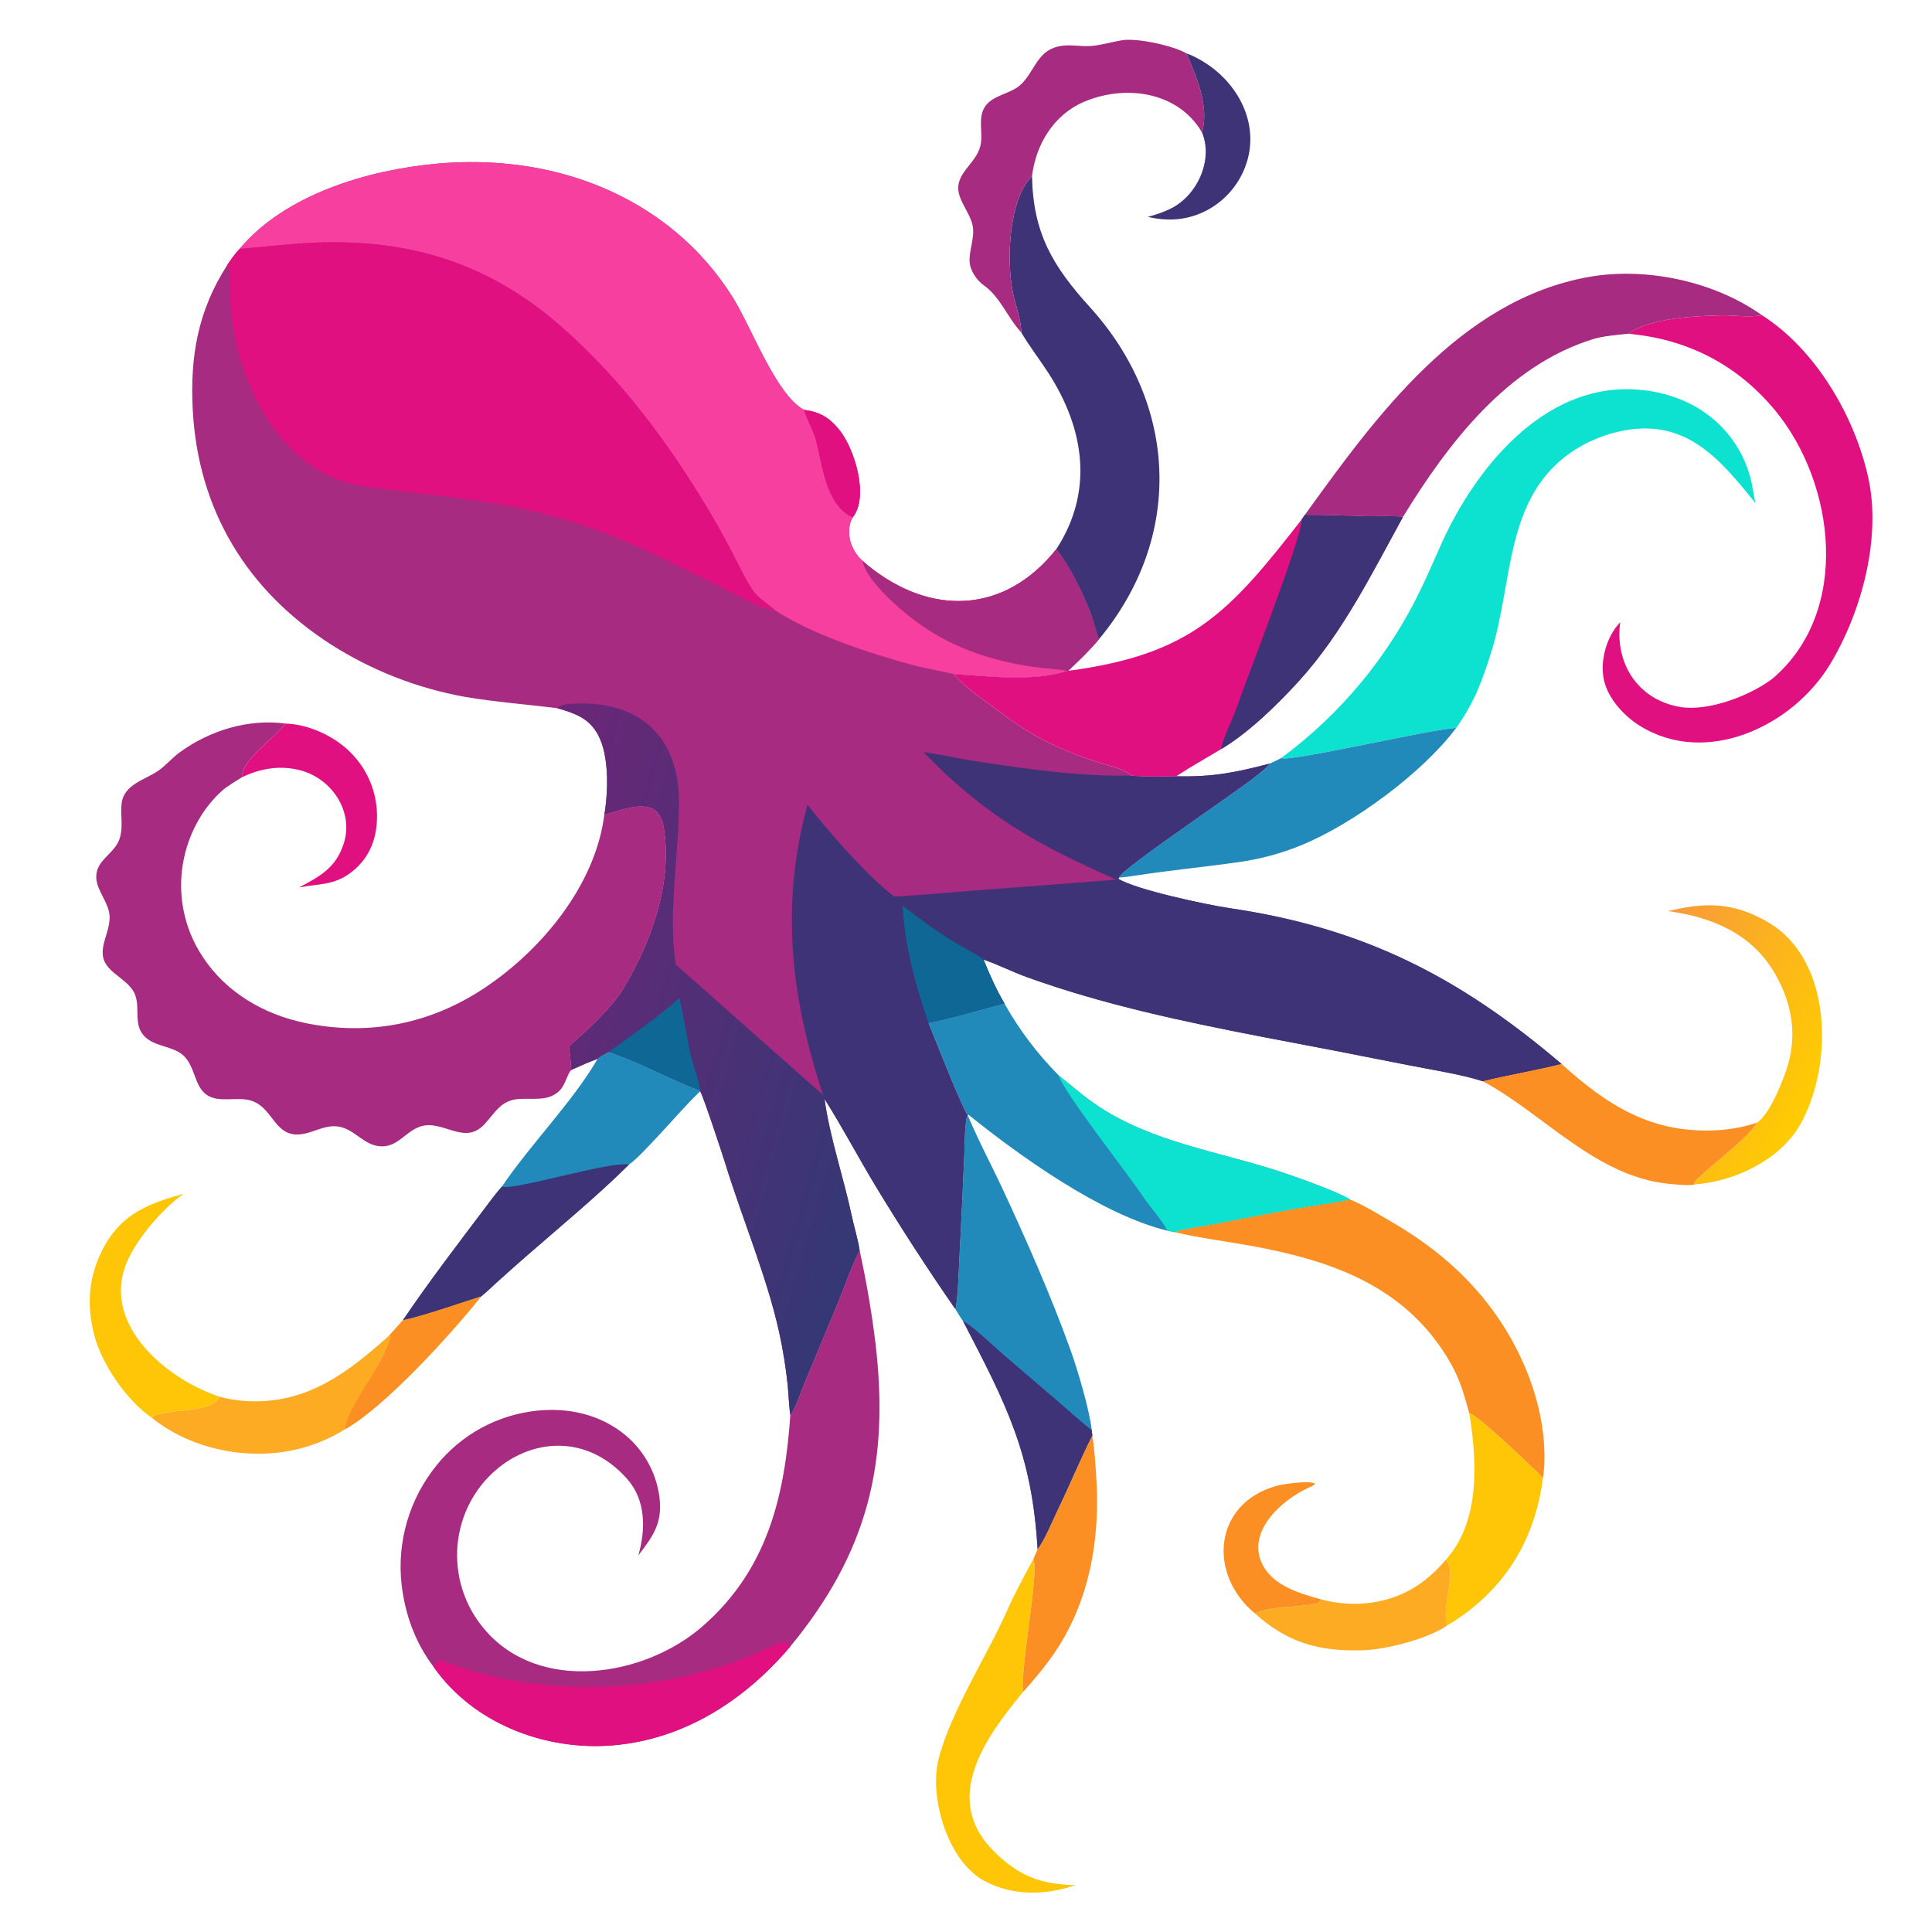 <?xml version="1.0" encoding="utf-8" ?><svg xmlns="http://www.w3.org/2000/svg" xmlns:xlink="http://www.w3.org/1999/xlink" width="1024" height="1024" viewBox="0 0 1024 1024"><path fill="#A72B80" d="M127.021 131.881C151.231 102.949 195.171 90.02 231.766 86.737C277.199 82.66 322.946 93.592 358.451 123.185C370.074 132.955 380.106 144.475 388.184 157.332C398.364 173.456 411.139 209.04 426.113 217.238C434.617 218.34 439.626 221.328 445.032 228.089C452.913 237.947 460.747 263.336 451.912 274.255C447.715 281.797 450.918 291.794 457.094 297.137C457.992 297.996 458.922 298.822 459.881 299.613C493.283 326.806 532.568 325.447 559.859 291.086C566.934 299.781 573.787 313.943 577.868 324.43C579.537 328.722 580.97 335.11 582.534 338.741C577.222 345.038 572.07 349.895 566.132 355.548L565.697 355.567C547.486 361.427 524.229 358.384 505.423 357.255C513.379 366.231 522.981 372.014 532.389 379.129C549.025 391.709 567.129 399.771 587.055 405.534C590.484 406.525 597.309 408.408 599.635 411.095C606.572 411.826 616.307 411.574 623.418 411.444C642.675 411.888 654.611 409.515 673.014 404.713C670.994 407.468 669.157 408.451 667.054 410.281C658.103 418.069 594.262 460.441 593.059 465.164L592.752 465.765C601.826 471.526 639.733 479.584 651.524 481.314C722.034 491.661 772.89 517.246 827.708 563.954C813.833 567.435 799.4 569.792 785.93 573.106C775.438 569.59 758.139 566.873 746.833 564.622C720.674 559.412 694.488 554.339 668.275 549.405C626.662 541.322 584.396 532.371 544.417 517.947C536.649 515.144 529.157 511.326 521.268 508.575C524.285 516.2 528.25 524.913 532.435 531.981C519.358 535.24 505.118 539.728 492.135 542.216C498.181 557.041 505.508 576.307 512.388 590.53L513.361 590.885L512.883 590.991C511.347 593.039 511.251 607.529 511.126 610.748C510.358 629.156 509.488 647.561 508.517 665.96C508.171 672.587 507.711 688.185 506.398 693.908C491.559 672.498 477.387 650.634 463.901 628.347C454.887 613.394 446.285 597.113 437.038 582.5C439.54 601.852 447.317 624.798 451.385 644.187C452.387 648.959 455.144 658.501 455.649 662.919C452.9 667.1 446.985 683.576 444.606 689.31C438.514 703.995 432.35 718.878 426.201 733.561C424.335 738.017 421.632 746.605 418.899 750.032C418.329 747.084 417.859 737.797 417.508 734.255C416.518 724.806 415.002 715.418 412.968 706.137C406.64 677.186 393.21 645.358 384.402 616.644C382.946 611.897 372.697 580.824 371.115 578.421L371.055 578.107C354.798 572.001 339.812 563.373 322.622 557.595C320.445 558.812 318.779 559.689 316.757 561.182C311.712 563.107 307.639 564.876 302.756 567.097C302.538 562.367 302.31 559.486 301.56 554.826C304.181 551.954 308.096 548.921 311.08 546.076C317.537 539.92 325.841 531.605 330.512 523.812C345.538 498.745 356.989 466.728 351.595 437.344C351.009 434.15 349.04 430.281 346.181 428.763C339.29 425.103 327.648 429.847 320.314 431.808C322.374 419.677 323.009 400.266 316.824 389.19C311.874 380.328 304.287 377.955 295.368 375.352C279.663 373.428 261.917 372.007 246.771 369.41C221.379 364.892 197.123 355.43 175.378 341.562C130.737 312.855 104.973 270.271 102.162 217.188C100.664 188.899 104.917 164.61 120.405 140.543C122.3 137.65 124.633 134.36 127.021 131.881Z"/><path fill="#3D3376" d="M489.526 398.67C497.309 399.543 507.429 401.995 515.559 403.236C544.203 407.608 570.63 411.547 599.635 411.095C606.572 411.826 616.307 411.574 623.418 411.444C642.675 411.888 654.611 409.515 673.014 404.713C670.994 407.468 669.157 408.451 667.054 410.281C658.103 418.069 594.262 460.441 593.059 465.164L592.752 465.765C601.826 471.526 639.733 479.584 651.524 481.314C722.034 491.661 772.89 517.246 827.708 563.954C813.833 567.435 799.4 569.792 785.93 573.106C775.438 569.59 758.139 566.873 746.833 564.622C720.674 559.412 694.488 554.339 668.275 549.405C626.662 541.322 584.396 532.371 544.417 517.947C536.649 515.144 529.157 511.326 521.268 508.575C524.285 516.2 528.25 524.913 532.435 531.981C519.358 535.24 505.118 539.728 492.135 542.216C498.181 557.041 505.508 576.307 512.388 590.53L513.361 590.885L512.883 590.991C511.347 593.039 511.251 607.529 511.126 610.748C510.358 629.156 509.488 647.561 508.517 665.96C508.171 672.587 507.711 688.185 506.398 693.908C491.559 672.498 477.387 650.634 463.901 628.347C454.887 613.394 446.285 597.113 437.038 582.5L436.268 580.289C419.084 528.522 413.52 479.516 428.023 426.532C438.329 439.95 460.379 465.062 473.943 475.165C486.65 474.632 500.308 473.272 513.098 472.278L591.747 466.251C549.569 447.696 521.766 432.119 489.526 398.67Z"/><path fill="#0F6795" d="M478.364 479.864C487.236 487.055 496.565 493.663 506.292 499.646C510.033 501.946 518.512 506.184 521.268 508.575C524.285 516.2 528.25 524.913 532.435 531.981C519.358 535.24 505.118 539.728 492.135 542.216C484.842 520.493 479.815 503.04 478.364 479.864Z"/><path fill="#F73FA0" d="M127.021 131.881C151.231 102.949 195.171 90.02 231.766 86.737C277.199 82.66 322.946 93.592 358.451 123.185C370.074 132.955 380.106 144.475 388.184 157.332C398.364 173.456 411.139 209.04 426.113 217.238C434.617 218.34 439.626 221.328 445.032 228.089C452.913 237.947 460.747 263.336 451.912 274.255C447.715 281.797 450.918 291.794 457.094 297.137C457.992 297.996 458.922 298.822 459.881 299.613C493.283 326.806 532.568 325.447 559.859 291.086C566.934 299.781 573.787 313.943 577.868 324.43C579.537 328.722 580.97 335.11 582.534 338.741C577.222 345.038 572.07 349.895 566.132 355.548L565.697 355.567C547.486 361.427 524.229 358.384 505.423 357.255C498.513 355.529 490.365 354.32 483.799 352.523C461.186 346.336 430.33 336.324 410.643 323.357C407.765 320.747 401.984 316.877 399.816 313.952C395.54 308.182 391.74 299.861 388.393 293.447C383.752 284.469 378.806 275.651 373.563 267.011C352.301 232.034 328.375 200.324 297.711 173.321C259.431 139.611 217.491 126.569 166.982 128.61C153.148 129.169 140.657 130.892 127.021 131.881Z"/><path fill="#A72B80" d="M559.859 291.086C566.934 299.781 573.787 313.943 577.868 324.43C579.537 328.722 580.97 335.11 582.534 338.741C577.222 345.038 572.07 349.895 566.132 355.548L565.697 355.567C561.319 354.75 552.85 354.23 547.746 353.487C526.243 350.357 506.663 344.011 488.61 331.615C479.458 325.332 459.204 308.488 457.094 297.137C457.992 297.996 458.922 298.822 459.881 299.613C493.283 326.806 532.568 325.447 559.859 291.086Z"/><path fill="#E11081" d="M426.113 217.238C434.617 218.34 439.626 221.328 445.032 228.089C452.913 237.947 460.747 263.336 451.912 274.255C437.37 267.588 436.032 246.32 432.305 232.918C430.835 227.63 427.661 222.578 426.113 217.238Z"/><path fill="#E11081" d="M127.021 131.881C140.657 130.892 153.148 129.169 166.982 128.61C217.491 126.569 259.431 139.611 297.711 173.321C328.375 200.324 352.301 232.034 373.563 267.011C378.806 275.651 383.752 284.469 388.393 293.447C391.74 299.861 395.54 308.182 399.816 313.952C401.984 316.877 407.765 320.747 410.643 323.357C404.639 323.759 388.046 314.047 381.668 310.961C366.15 303.453 350.861 295.506 335.076 288.49C325.139 284.176 314.993 280.361 304.676 277.058C266.092 264.515 232.363 263.427 193.192 257.826C144.482 250.86 120.333 192.793 122.003 148.961C122.114 146.052 122.407 142.847 120.405 140.543C122.3 137.65 124.633 134.36 127.021 131.881Z"/><defs><linearGradient id="gradient_0" gradientUnits="userSpaceOnUse" x1="253.42" y1="527.283" x2="474.509" y2="590.347"><stop offset="0" stop-color="#6C2678"/><stop offset="1" stop-color="#343875"/></linearGradient></defs><path fill="url(#gradient_0)" d="M295.368 375.352C297.287 373.269 300.073 373.235 302.762 373.054C337.364 370.722 359.553 389.012 359.855 424.355C360.09 451.883 353.806 484.407 358.164 511.24C365.248 517.354 435.704 580.112 436.268 580.289L437.038 582.5C439.54 601.852 447.317 624.798 451.385 644.187C452.387 648.959 455.144 658.501 455.649 662.919C452.9 667.1 446.985 683.576 444.606 689.31C438.514 703.995 432.35 718.878 426.201 733.561C424.335 738.017 421.632 746.605 418.899 750.032C418.329 747.084 417.859 737.797 417.508 734.255C416.518 724.806 415.002 715.418 412.968 706.137C406.64 677.186 393.21 645.358 384.402 616.644C382.946 611.897 372.697 580.824 371.115 578.421L371.055 578.107C354.798 572.001 339.812 563.373 322.622 557.595C320.445 558.812 318.779 559.689 316.757 561.182C311.712 563.107 307.639 564.876 302.756 567.097C302.538 562.367 302.31 559.486 301.56 554.826C304.181 551.954 308.096 548.921 311.08 546.076C317.537 539.92 325.841 531.605 330.512 523.812C345.538 498.745 356.989 466.728 351.595 437.344C351.009 434.15 349.04 430.281 346.181 428.763C339.29 425.103 327.648 429.847 320.314 431.808C322.374 419.677 323.009 400.266 316.824 389.19C311.874 380.328 304.287 377.955 295.368 375.352Z"/><path fill="#0F6795" d="M322.622 557.595C333.921 549.36 350.02 538.254 360.132 528.825C362.187 538.302 363.82 547.981 365.67 557.517C366.495 561.772 371.098 574.797 371.055 578.107C354.798 572.001 339.812 563.373 322.622 557.595Z"/><path fill="#A72B80" d="M302.756 567.097C300.662 569.302 299.69 574.844 296.77 577.866C290.937 583.905 282.785 582.014 275.29 582.461C265.416 583.049 262.599 589.645 256.706 595.948C246.024 607.374 234.588 593.111 222.717 597.107C214.955 599.719 211.136 607.581 202.506 607.593C192.758 607.607 188.163 598.089 178.734 597.028C171.097 596.169 164.838 601.394 157.206 601.312C148.644 601.221 145.728 593.721 140.461 588.174C133.265 580.594 126.658 582.981 117.462 582.597C101.112 581.915 105.761 565.507 95.929 558.404C90.146 554.226 80.35 554.499 75.56 548.108C70.471 541.319 75.064 532.16 70.436 524.95C67.318 520.093 61.232 517.118 57.482 512.81C49.316 503.428 60.292 493.449 57.695 482.935C55.943 475.839 49.771 469.791 51.232 462.415C52.694 455.038 61.223 451.695 63.475 444.26C65.385 437.953 63.755 432.254 64.447 425.951C65.575 415.691 76.922 413.342 83.983 408.433C87.566 405.942 91.493 401.483 95.147 398.817C111.159 387.135 131.563 380.873 151.224 383.5C145.927 391.025 127.743 402.956 128.202 411.976C125.9 413.436 120.175 416.942 118.351 418.536C107.666 427.879 100.588 440.809 97.585 454.509C93.584 472.685 97.157 491.707 107.484 507.192C119.856 526.096 139.989 537.706 161.76 542.21C195.54 549.198 228.106 542.754 256.806 523.622C285.687 504.369 312.32 472.793 319.243 438.298C319.656 436.144 320.013 433.98 320.314 431.808C327.648 429.847 339.29 425.103 346.181 428.763C349.04 430.281 351.009 434.15 351.595 437.344C356.989 466.728 345.538 498.745 330.512 523.812C325.841 531.605 317.537 539.92 311.08 546.076C308.096 548.921 304.181 551.954 301.56 554.826C302.31 559.486 302.538 562.367 302.756 567.097Z"/><path fill="#A72B80" d="M418.899 750.032C421.632 746.605 424.335 738.017 426.201 733.561C432.35 718.878 438.514 703.995 444.606 689.31C446.985 683.576 452.9 667.1 455.649 662.919C459.197 679.043 461.983 695.326 463.997 711.712C471.521 775.17 460.028 822.715 418.903 872.65C394.857 901.101 362.631 921.983 324.693 925.088C288.827 928.023 250.631 913.449 229.69 883.288C221.024 871.9 215.733 858.418 213.477 844.333C209.69 821.646 215.257 798.393 228.908 779.881C241.311 762.724 260.101 751.287 281.038 748.152C297.882 745.558 315.378 748.56 329.227 758.888C340.279 767.098 347.568 779.404 349.457 793.041C351.353 807.027 346.37 813.913 338.333 824.368C342.345 810.466 342.27 795.028 332.436 783.914C299.174 746.323 246.623 773.905 242.508 818.88C241.064 835.033 246.174 851.088 256.687 863.436C285.66 897.833 341.654 888.839 372.49 861.866C406.759 831.891 415.868 793.148 418.899 750.032Z"/><path fill="#E11081" d="M232.745 879.796C241.883 883.055 251.144 886.212 260.595 888.429C299.791 897.294 340.614 895.866 379.095 884.284C385.214 882.421 390.597 880.521 396.503 878.129C402.151 875.842 410.043 871.72 415.722 870.224C417.189 870.541 417.834 871.525 418.903 872.65C394.857 901.101 362.631 921.983 324.693 925.088C288.827 928.023 250.631 913.449 229.69 883.288C230.478 882.541 231.973 880.698 232.745 879.796Z"/><path fill="#E11081" d="M691.612 272.871C701.777 272.897 711.337 273.154 721.501 273.535C728.91 273.813 736.089 273.176 743.626 273.931C727.27 303.724 711.59 335.511 688.637 360.759C677.166 373.377 661.915 388.314 647.22 397.062C639.726 401.575 630.623 406.704 623.418 411.444C616.307 411.574 606.572 411.826 599.635 411.095C597.309 408.408 590.484 406.525 587.055 405.534C567.129 399.771 549.025 391.709 532.389 379.129C522.981 372.014 513.379 366.231 505.423 357.255C524.229 358.384 547.486 361.427 565.697 355.567L566.132 355.548C631.429 346.917 651.33 324.833 689.845 275.438L691.612 272.871Z"/><path fill="#3D3376" d="M691.612 272.871C701.777 272.897 711.337 273.154 721.501 273.535C728.91 273.813 736.089 273.176 743.626 273.931C727.27 303.724 711.59 335.511 688.637 360.759C677.166 373.377 661.915 388.314 647.22 397.062C647.948 391.748 653.74 380.17 655.249 375.655C659.695 362.352 690.377 284.425 689.845 275.438L691.612 272.871Z"/><path fill="#0DE1D0" d="M679.034 401.797C710.829 378.336 736.348 347.397 753.331 311.72C757.17 303.81 760.529 295.823 764.17 287.766C781.984 248.343 817.551 204.465 864.983 206.346C877.919 206.859 890.571 210.263 901.475 217.248C914.244 225.377 923.544 237.954 927.572 252.546C928.854 257.211 929.373 261.857 930.399 266.627C911.809 243.587 894.314 222.328 861.437 228.04C851.095 229.888 841.262 233.905 832.584 239.826C797.311 264.299 802.071 308.905 790.299 345.952C785.353 361.514 781.441 372.2 771.839 385.797C758.172 386.5 683.467 404.059 679.034 401.797Z"/><path fill="#228ABA" d="M492.135 542.216C505.118 539.728 519.358 535.24 532.435 531.981C540.272 545.914 549.958 558.722 561.23 570.058C569.988 577.088 576.184 582.834 586.13 588.884C615.808 606.939 651.39 611.37 683.693 622.764C691.266 625.435 709.29 631.806 715.718 635.852C705.628 637.815 694.845 639.275 684.64 641.049C671.416 643.434 658.216 645.948 645.041 648.591C640.138 649.533 626.219 651.603 622.461 653.047L618.636 652.257C584.105 643.968 540.626 612.833 513.361 590.885L512.388 590.53C505.508 576.307 498.181 557.041 492.135 542.216Z"/><path fill="#0DE1D0" d="M561.23 570.058C569.988 577.088 576.184 582.834 586.13 588.884C615.808 606.939 651.39 611.37 683.693 622.764C691.266 625.435 709.29 631.806 715.718 635.852C705.628 637.815 694.845 639.275 684.64 641.049C671.416 643.434 658.216 645.948 645.041 648.591C640.138 649.533 626.219 651.603 622.461 653.047L618.636 652.257C616.501 647.32 608.955 638.959 606.247 634.802C599.251 624.061 563.106 578.131 561.23 570.058Z"/><path fill="#E11081" d="M933.847 167.057C962.045 184.958 982.867 220.115 990.165 252.903C997.274 284.848 986.862 324.048 969.981 352.074C950.187 384.937 904.129 406.726 868.86 384.518C860.691 379.374 852.57 370.506 850.21 360.87C847.803 350.56 851.384 337.44 858.759 329.778C855.793 351.177 867.861 370.935 890.601 374.713C905.591 377.203 927.763 368.663 939.56 359.61C981.231 324.157 972.823 255.957 940.598 217.236C920.618 193.228 894.961 180.352 865.425 177.124L863.159 176.885C874.29 168.513 898.403 167.486 912.403 167.138C919.312 166.966 926.566 168.43 933.847 167.057Z"/><path fill="#A72B80" d="M691.612 272.871C729.221 220.729 773.851 159.017 841.942 146.816C872.383 141.361 908.564 149.05 933.847 167.057C926.566 168.43 919.312 166.966 912.403 167.138C898.403 167.486 874.29 168.513 863.159 176.885C857.356 177.467 849.92 178.053 844.385 179.749C798.779 193.727 767.472 235.128 743.626 273.931C736.089 273.176 728.91 273.813 721.501 273.535C711.337 273.154 701.777 272.897 691.612 272.871Z"/><path fill="#3D3376" d="M541.236 176.101C541.493 170.665 538.139 161.1 536.928 155.471C533.405 139.086 534.31 105.995 547.009 93.275C547.518 123.326 557.729 140.793 577.693 162.818C624.391 214.339 627.489 284.666 582.534 338.741C580.97 335.11 579.537 328.722 577.868 324.43C573.787 313.943 566.934 299.781 559.859 291.086C579.794 260.511 574.818 227.352 555.727 197.784C551.239 190.833 545.635 183.571 541.505 176.565L541.236 176.101Z"/><path fill="#228ABA" d="M506.398 693.908C507.711 688.185 508.171 672.587 508.517 665.96C509.488 647.561 510.358 629.156 511.126 610.748C511.251 607.529 511.347 593.039 512.883 590.991C518.747 604.979 525.5 617.437 531.819 631.043C544.507 658.359 557.085 686.951 567.294 715.225C571.012 725.52 577.46 747.14 578.677 758.088L578.951 760.969C572.559 773.527 566.882 787.484 560.689 800.224C557.612 806.555 554.083 815.591 549.939 821.184C547.022 770.588 533.502 744.583 510.351 700.075C509.074 698.416 507.537 695.751 506.398 693.908Z"/><path fill="#3D3376" d="M510.351 700.075C515.289 702.66 526.636 713.469 531.583 717.779L560.97 742.944C566.847 747.989 572.611 753.312 578.677 758.088L578.951 760.969C572.559 773.527 566.882 787.484 560.689 800.224C557.612 806.555 554.083 815.591 549.939 821.184C547.022 770.588 533.502 744.583 510.351 700.075Z"/><path fill="#FB8F23" d="M622.461 653.047C626.219 651.603 640.138 649.533 645.041 648.591C658.216 645.948 671.416 643.434 684.64 641.049C694.845 639.275 705.628 637.815 715.718 635.852C723.381 638.978 730.665 643.639 737.782 647.748C769.269 665.927 794.045 690.972 808.391 724.792C815.175 740.785 819.289 758.859 818.505 776.407C818.462 777.372 818.023 782.592 817.79 783.346C812.584 778.037 783.323 749.972 778.752 749.026C775.406 737.096 773.493 729.936 766.973 719.323C743.496 681.118 705.003 667.974 663.228 660.341C649.824 657.892 635.666 656.173 622.461 653.047Z"/><path fill="#228ABA" d="M322.622 557.595C339.812 563.373 354.798 572.001 371.055 578.107L371.115 578.421C363.015 586.118 355.443 595.184 347.73 603.282C344.291 606.893 337.365 614.535 333.465 617.173C316.621 633.908 296.629 650.369 278.663 666.048C273.305 670.739 267.986 675.475 262.707 680.256C260.882 681.902 256.721 685.902 254.933 687.204C244.557 690.496 223.399 697.857 213.494 699.798C227.154 679.623 242.122 660.049 256.795 640.603C259.683 636.776 262.84 632.447 266.035 628.914C280.531 607.255 303.846 583.639 316.757 561.182C318.779 559.689 320.445 558.812 322.622 557.595Z"/><path fill="#3D3376" d="M266.035 628.914C272.6 631.129 321.532 615.692 333.465 617.173C316.621 633.908 296.629 650.369 278.663 666.048C273.305 670.739 267.986 675.475 262.707 680.256C260.882 681.902 256.721 685.902 254.933 687.204C244.557 690.496 223.399 697.857 213.494 699.798C227.154 679.623 242.122 660.049 256.795 640.603C259.683 636.776 262.84 632.447 266.035 628.914Z"/><path fill="#A72B80" d="M541.236 176.101C534.256 168.813 530.183 157.38 521.583 151.341C517.716 148.626 514.13 143.446 513.902 138.61C513.608 132.376 516.832 125.601 515.479 119.426C514.276 113.936 510.247 109.066 508.559 103.713C504.892 92.242 517.301 87.292 519.637 77.251C521.162 70.696 518.256 63.287 521.652 57.197C525.38 50.51 535.132 49.944 540.492 45.3C548.211 38.612 549.281 27.498 560.509 24.716C566.933 23.124 572.505 24.905 578.726 24.344C583.326 23.93 589.747 22.198 594.446 21.367C602.613 19.921 622.33 24.324 628.956 28.351C634.223 41.192 641.029 56.094 637.087 70.231C624.39 48.314 595.958 44.581 574.062 54.186C558.452 61.033 548.985 76.654 547.009 93.275C534.31 105.995 533.405 139.086 536.928 155.471C538.139 161.1 541.493 170.665 541.236 176.101Z"/><path fill="#228ABA" d="M679.034 401.797C683.467 404.059 758.172 386.5 771.839 385.797C753.99 409.625 717.26 436.72 689.592 448.042C678.97 452.38 667.845 455.369 656.479 456.939C638.162 459.574 619.69 461.29 601.393 464.157C598.699 464.579 595.771 464.948 593.059 465.164C594.262 460.441 658.103 418.069 667.054 410.281C669.157 408.451 670.994 407.468 673.014 404.713C675.129 403.75 676.978 402.876 679.034 401.797Z"/><path fill="#FEAB24" d="M254.933 687.204C239.256 706.865 204.173 745.54 182.914 757.512C171.575 764.572 158.745 768.888 145.444 770.114C122.886 772.255 98.03 765.827 80.378 751.36C86.77 745.921 111.494 749.98 116.422 740.32C121.211 741.604 126.123 742.375 131.074 742.62C162.714 744.28 184.561 727.392 206.456 707.689C208.837 705.091 211.184 702.46 213.494 699.798C223.399 697.857 244.557 690.496 254.933 687.204Z"/><path fill="#FB8F23" d="M254.933 687.204C239.256 706.865 204.173 745.54 182.914 757.512C183.131 748.42 199.744 726.616 203.803 717.335C205.129 714.303 206.106 711.594 207.285 708.526L206.456 707.689C208.837 705.091 211.184 702.46 213.494 699.798C223.399 697.857 244.557 690.496 254.933 687.204Z"/><path fill="#FB8F23" d="M827.708 563.954C852.047 585.987 875.489 600.901 909.831 599.056C917.047 598.692 924.182 597.363 931.045 595.104C928.227 602.525 899.017 623.422 897.824 627.31L898.399 627.72C895.602 628.606 887.797 627.761 884.736 627.468C845.833 623.737 818.352 590.44 785.93 573.106C799.4 569.792 813.833 567.435 827.708 563.954Z"/><path fill="#FEC607" d="M547.704 826.36C550.938 833.42 540.399 885.53 542.355 896.651C522.512 920.557 499.015 952.952 526.222 980.654C539.441 994.115 551.197 998.752 569.955 999.175L568.079 999.782C553.371 1004.5 537.223 1004.65 523.071 997.603C502.759 987.968 492.13 953.09 497.518 932.129C503.968 907.042 523.194 877.61 533.895 853.39C537.636 844.924 543.278 834.425 547.704 826.36Z"/><defs><linearGradient id="gradient_1" gradientUnits="userSpaceOnUse" x1="961.113" y1="580.408" x2="863.902" y2="529.146"><stop offset="0" stop-color="#FFCC02"/><stop offset="1" stop-color="#F99B38"/></linearGradient></defs><path fill="url(#gradient_1)" d="M884.112 482.912C904.089 478.072 918.795 478.121 937.182 488.843C971.781 509.02 971.719 565.402 953.976 596.331C943.342 614.867 919.134 626.327 898.399 627.72L897.824 627.31C899.017 623.422 928.227 602.525 931.045 595.104C937.992 591.116 945.533 571.68 947.692 564.191C952.506 547.495 949.473 531.303 940.917 516.311C928.699 494.904 907.439 486.05 884.112 482.912Z"/><path fill="#FEC607" d="M778.752 749.026C783.323 749.972 812.584 778.037 817.79 783.346C814.171 811.807 801.528 835.856 778.741 853.568C775.055 856.446 771.182 859.074 767.146 861.435C763.546 851.002 772.806 833.405 766.27 826.75C784.774 806.284 782.851 774.223 778.752 749.026Z"/><path fill="#FEC607" d="M80.378 751.36C67.31 742.454 54.044 723.245 50.017 707.865C45.614 691.05 46.956 675.479 55.47 660.219C65.008 643.124 79.332 637.646 97.34 632.74C85.749 640.93 71.096 657.868 66.324 671.365C55.046 703.259 88.816 731.164 116.422 740.32C111.494 749.98 86.77 745.921 80.378 751.36Z"/><path fill="#FB8F23" d="M549.939 821.184C554.083 815.591 557.612 806.555 560.689 800.224C566.882 787.484 572.559 773.527 578.951 760.969C580.079 767.506 580.55 775.732 580.998 782.315C583.3 816.169 577.35 850.341 557.23 878.459C552.472 885.108 547.821 890.524 542.355 896.651C540.399 885.53 550.938 833.42 547.704 826.36C548.472 824.644 549.217 822.919 549.939 821.184Z"/><path fill="#FEAB24" d="M700.081 847.68C707.691 849.742 715.601 850.469 723.459 849.828C741.251 848.224 754.929 840.217 766.27 826.75C772.806 833.405 763.546 851.002 767.146 861.435C757.198 868.527 734.59 874.349 722.331 874.692C698.919 875.348 682.469 870.697 665.162 855.167C672.398 851.299 688.684 851.894 697.101 850.109C699.349 849.632 699.175 849.311 700.081 847.68Z"/><path fill="#E11081" d="M151.224 383.5C163.761 383.806 177.822 390.419 186.501 399.534C195.494 408.856 200.296 421.442 199.798 434.385C199.494 444.301 196.095 453.392 188.73 460.173C178.721 469.387 170.569 468.151 158.55 470.336C169.743 464.409 178.077 459.907 182.191 447.071C187.613 430.15 175.895 412.829 159.481 408.368C148.664 405.428 138.1 407.227 128.202 411.976C127.743 402.956 145.927 391.025 151.224 383.5Z"/><path fill="#3D3376" d="M628.956 28.351C632.313 29.381 636.765 31.946 639.706 33.9C656.609 45.134 667.077 65.475 660.938 85.636C657.597 96.697 649.986 105.97 639.789 111.405C629.633 116.768 619.405 117.437 608.352 114.972C612.968 113.662 616.286 112.623 620.564 110.522C634.422 103.716 643.167 84.911 637.087 70.231C641.029 56.094 634.223 41.192 628.956 28.351Z"/><path fill="#FB8F23" d="M665.162 855.167C639.983 834.341 643.163 797.006 676.337 787.613C680.262 786.502 693.871 784.548 697.057 786.329C696.376 787.439 694.723 787.982 693.485 788.551C679.084 795.166 659.958 812.319 669.441 829.804C675.331 840.665 688.907 844.555 700.081 847.68C699.175 849.311 699.349 849.632 697.101 850.109C688.684 851.894 672.398 851.299 665.162 855.167Z"/></svg>